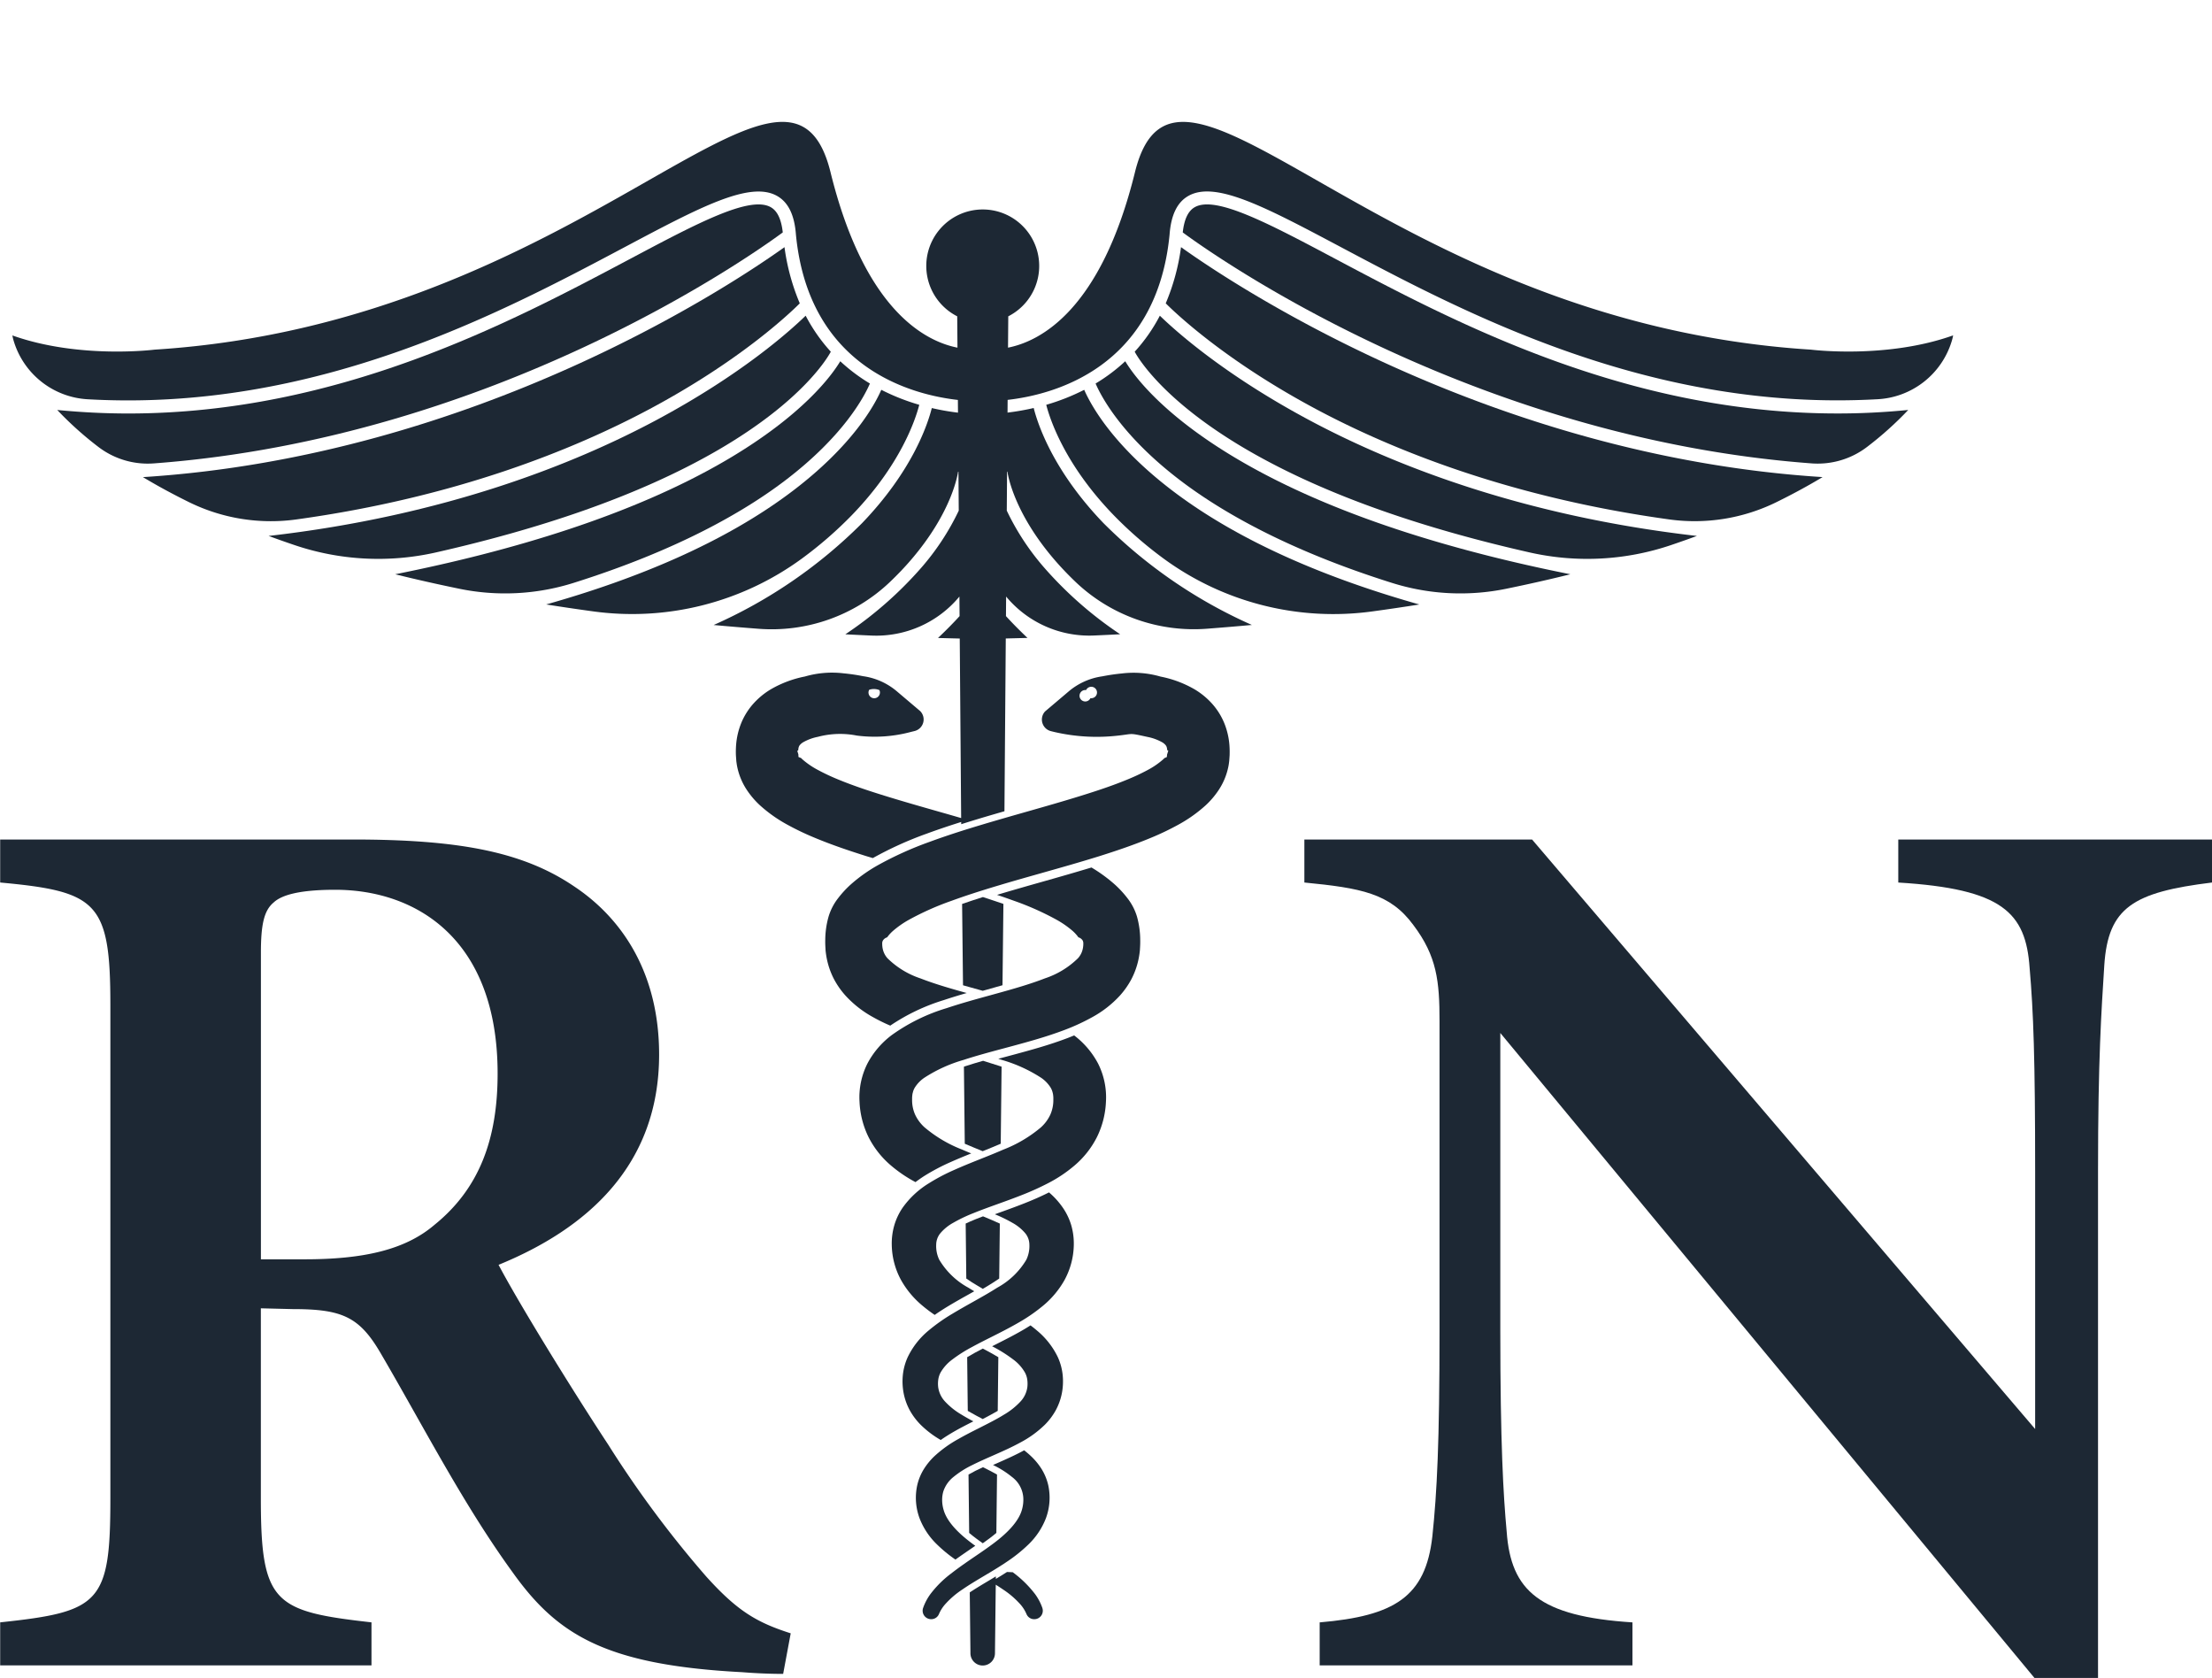 <?xml version="1.0" encoding="UTF-8"?>
<!DOCTYPE svg PUBLIC '-//W3C//DTD SVG 1.0//EN'
          'http://www.w3.org/TR/2001/REC-SVG-20010904/DTD/svg10.dtd'>
<svg data-name="Layer 1" height="210.3" preserveAspectRatio="xMidYMid meet" version="1.0" viewBox="126.8 138.0 277.3 210.3" width="277.3" xmlns="http://www.w3.org/2000/svg" xmlns:xlink="http://www.w3.org/1999/xlink" zoomAndPan="magnify"
><g id="change1_1"
  ><path d="M260.005,289.311a9.9,9.9,0,0,0-1.7-1.868c-1.1.555-2.154,1-2.974,1.325-1.065.422-2.1.8-3.1,1.157-.245.088-.476.173-.715.26a17.873,17.873,0,0,1,2.2,1.069,5.7,5.7,0,0,1,1.629,1.329,2.28,2.28,0,0,1,.5,1.386,3.975,3.975,0,0,1-.381,1.912,9.555,9.555,0,0,1-3.65,3.505c-.938.6-1.957,1.175-3.035,1.779-.832.467-1.692.949-2.565,1.475a22.413,22.413,0,0,0-3,2.111,9.88,9.88,0,0,0-2.624,3.346,7.211,7.211,0,0,0-.61,2.265,7.887,7.887,0,0,0,.108,2.278,7.446,7.446,0,0,0,.792,2.165,8.225,8.225,0,0,0,1.326,1.753,12.339,12.339,0,0,0,2.528,1.918c.565-.4,1.126-.743,1.669-1.057.832-.476,1.637-.885,2.42-1.281-.514-.273-1.011-.548-1.474-.834a9.053,9.053,0,0,1-2.086-1.661,3.294,3.294,0,0,1-.851-1.794,3.755,3.755,0,0,1,.017-.985,2.682,2.682,0,0,1,.289-.854,5.344,5.344,0,0,1,1.5-1.648,17.609,17.609,0,0,1,2.421-1.533c.745-.408,1.521-.8,2.343-1.212,1.133-.57,2.305-1.159,3.5-1.849a21.123,21.123,0,0,0,3.061-2.11,11.422,11.422,0,0,0,2.709-3.233,9.539,9.539,0,0,0,1.161-4.382,8.221,8.221,0,0,0-.312-2.456A7.771,7.771,0,0,0,260.005,289.311Z" fill="#1d2834"
  /></g
  ><g id="change1_2"
  ><path d="M269.341,252.9a7.01,7.01,0,0,0-1.2-2.325,12.724,12.724,0,0,0-1.611-1.741,19.015,19.015,0,0,0-2.9-2.111c-2.025.612-4.041,1.191-6,1.743-1.815.513-3.529,1-5.257,1.514-.2.059-.39.117-.582.175.756.251,1.457.5,2.127.741a35.175,35.175,0,0,1,5.348,2.383,11.915,11.915,0,0,1,2,1.393,5.02,5.02,0,0,1,.62.659,1.032,1.032,0,0,0,.115.148.908.908,0,0,1,.528.4.786.786,0,0,1,.075.425c0,.034,0,.071,0,.1l0,.05-.016.138a1.724,1.724,0,0,1-.038.265,2.521,2.521,0,0,1-.611,1.237,10.7,10.7,0,0,1-4.14,2.523c-1.836.715-3.916,1.309-5.889,1.855l-1.18.326c-1.7.469-3.463.953-5.27,1.556a23.254,23.254,0,0,0-6.837,3.349,10.706,10.706,0,0,0-3.071,3.573,9.387,9.387,0,0,0-1,4.814,11.085,11.085,0,0,0,1.147,4.458,11.434,11.434,0,0,0,2.786,3.517,16.963,16.963,0,0,0,3.084,2.09c.37-.281.728-.528,1.055-.741a26.006,26.006,0,0,1,3.432-1.808c.859-.381,1.686-.719,2.5-1.047-.383-.157-.762-.315-1.133-.478a16.514,16.514,0,0,1-4.708-2.782,4.926,4.926,0,0,1-1.2-1.615,4.469,4.469,0,0,1-.373-1.849v-.1c0-.062,0-.123,0-.171.006-.065.009-.11.01-.155l.018-.161a1.5,1.5,0,0,1,.061-.308,2.067,2.067,0,0,1,.241-.613,4.15,4.15,0,0,1,1.214-1.259,18.315,18.315,0,0,1,4.913-2.231c1.606-.526,3.3-.98,5.094-1.46l1.019-.274c2-.542,4.275-1.158,6.582-2.034a26.062,26.062,0,0,0,3.456-1.6,13.429,13.429,0,0,0,3.445-2.694,10.337,10.337,0,0,0,1.435-2.045,9.645,9.645,0,0,0,.881-2.433,10.482,10.482,0,0,0,.194-1.262l0-.06c.025-.4.046-.744.034-1.217A11.025,11.025,0,0,0,269.341,252.9Z" fill="#1d2834"
  /></g
  ><g id="change1_3"
  ><path d="M257.386,322.129a8.2,8.2,0,0,0-1.308-1.6c-.292-.279-.589-.528-.888-.762-1.1.6-2.2,1.089-3.171,1.518l-.388.171c-.119.052-.23.1-.347.155l.01,0a11.734,11.734,0,0,1,2.374,1.5,3.52,3.52,0,0,1,1.419,2.954,4.5,4.5,0,0,1-.181,1.167c-.367,1.3-1.567,2.72-3.567,4.209-.729.548-1.49,1.068-2.3,1.619-1,.681-2.028,1.386-3.047,2.181a13.165,13.165,0,0,0-2.542,2.529,6.678,6.678,0,0,0-.913,1.713l-.021.06a1.062,1.062,0,0,0,1.017,1.39,1.037,1.037,0,0,0,.968-.623,4.579,4.579,0,0,1,.735-1.189,10.929,10.929,0,0,1,2.22-1.917c.851-.587,1.756-1.125,2.715-1.695.921-.547,1.873-1.114,2.813-1.748a18.768,18.768,0,0,0,2.767-2.218,9.1,9.1,0,0,0,2.16-3.248,7.367,7.367,0,0,0,.3-4.149A6.7,6.7,0,0,0,257.386,322.129Z" fill="#1d2834"
  /></g
  ><g id="change1_4"
  ><path d="M280.277,228.631a8.5,8.5,0,0,0-1.6-2.516,9.439,9.439,0,0,0-2.133-1.728,13.8,13.8,0,0,0-4.256-1.59,12.166,12.166,0,0,0-4.839-.393,24.266,24.266,0,0,0-2.448.359,8.322,8.322,0,0,0-4.238,1.9l-2.951,2.5a1.5,1.5,0,0,0,.748,2.476l.41.1a23.5,23.5,0,0,0,7.9.465c2.108-.222,1.355-.375,3.8.159a6.139,6.139,0,0,1,1.857.687,1.581,1.581,0,0,1,.4.342.786.786,0,0,1,.1.162l.031.076a1.582,1.582,0,0,1,.065.372v.014l.136.061-.154.5-.026.3-.31.143c-.053.055-.114.116-.184.18a10.053,10.053,0,0,1-1.9,1.3,26.282,26.282,0,0,1-2.561,1.2c-1.585.655-3.381,1.283-5.821,2.038-2.25.7-4.5,1.341-6.892,2.021-1.833.522-3.728,1.062-5.613,1.628s-4.114,1.259-6.438,2.115a43.461,43.461,0,0,0-6.564,2.966,19.569,19.569,0,0,0-3.332,2.374,12.707,12.707,0,0,0-1.6,1.732,7.017,7.017,0,0,0-1.2,2.33,10.984,10.984,0,0,0-.408,2.859c-.012.477.009.822.034,1.221l0,.085a10.563,10.563,0,0,0,.19,1.231,9.66,9.66,0,0,0,.883,2.439,10.3,10.3,0,0,0,1.436,2.046,13.419,13.419,0,0,0,3.443,2.693,21.858,21.858,0,0,0,2.163,1.064,24.991,24.991,0,0,1,6.708-3.2c.977-.326,1.935-.616,2.877-.887-1.943-.539-3.984-1.124-5.791-1.829a10.686,10.686,0,0,1-4.139-2.524,2.562,2.562,0,0,1-.616-1.269,1.842,1.842,0,0,1-.031-.23l-.015-.138,0-.05c0-.027,0-.064,0-.1a.77.77,0,0,1,.077-.428.908.908,0,0,1,.515-.4c.017-.007.044-.032.113-.132a4.946,4.946,0,0,1,.63-.673,11.859,11.859,0,0,1,2-1.4,35.266,35.266,0,0,1,5.347-2.382c1.674-.613,3.52-1.214,5.985-1.95,1.735-.52,3.534-1.027,5.273-1.519,2.387-.674,4.856-1.371,7.323-2.14,1.919-.607,4.194-1.358,6.5-2.321a34.1,34.1,0,0,0,3.337-1.6,17.774,17.774,0,0,0,3.445-2.438,10.543,10.543,0,0,0,1.674-1.981,8.224,8.224,0,0,0,1.171-2.865c.029-.139.051-.27.068-.4s.039-.283.044-.361l.046-.647a11.556,11.556,0,0,0-.023-1.277A9.124,9.124,0,0,0,280.277,228.631ZM263.5,225.5a.717.717,0,1,1-.545-1.01.717.717,0,1,1,.545,1.01Z" fill="#1d2834"
  /></g
  ><g id="change1_5"
  ><path d="M261.458,267.77c-.26.107-.517.21-.769.309-2.362.9-4.661,1.52-6.689,2.07l-1.021.274-1.032.277c.149.047.3.092.447.14a18.347,18.347,0,0,1,4.918,2.234,4.164,4.164,0,0,1,1.213,1.264,2.26,2.26,0,0,1,.25.652,1.347,1.347,0,0,1,.047.263l.018.159c0,.045.005.09.009.135,0,.068,0,.129,0,.191v.083a4.51,4.51,0,0,1-.374,1.868,4.949,4.949,0,0,1-1.2,1.617,16.555,16.555,0,0,1-4.706,2.779c-.871.382-1.773.742-2.727,1.123-1.079.431-2.2.877-3.345,1.387a24.542,24.542,0,0,0-3.288,1.729,11.194,11.194,0,0,0-3.218,2.988,7.749,7.749,0,0,0-1.085,2.271,8.22,8.22,0,0,0-.313,2.455,9.524,9.524,0,0,0,1.159,4.383,11.424,11.424,0,0,0,2.711,3.238,18.046,18.046,0,0,0,1.514,1.139c.569-.4,1.128-.754,1.665-1.081.891-.537,1.758-1.023,2.6-1.493l.692-.389c-.248-.15-.5-.3-.744-.452a9.529,9.529,0,0,1-3.65-3.512,3.951,3.951,0,0,1-.377-1.883,2.289,2.289,0,0,1,.5-1.4,5.712,5.712,0,0,1,1.636-1.336,19.018,19.018,0,0,1,2.538-1.212c.954-.388,1.958-.749,3.02-1.132,1-.359,2.025-.729,3.073-1.144a33.687,33.687,0,0,0,3.279-1.484,17.212,17.212,0,0,0,3.3-2.211,11.445,11.445,0,0,0,2.784-3.515,11.052,11.052,0,0,0,1.149-4.45,9.387,9.387,0,0,0-.992-4.821A10.691,10.691,0,0,0,261.458,267.77Z" fill="#1d2834"
  /></g
  ><g id="change1_6"
  ><path d="M257.46,339.49a6.664,6.664,0,0,0-.917-1.722,13.913,13.913,0,0,0-2.784-2.72l-.721-.031c-.469.305-.934.59-1.4.87l0-.316c-.352.213-.7.426-1.049.631-.784.466-1.517.912-2.219,1.373l.086,7.627a1.537,1.537,0,0,0,3.074,0l.1-8.591c.308.195.612.391.906.594a10.953,10.953,0,0,1,2.219,1.915,4.583,4.583,0,0,1,.736,1.191,1.037,1.037,0,0,0,.968.623h0a1.062,1.062,0,0,0,1.017-1.39Z" fill="#1d2834"
  /></g
  ><g id="change1_7"
  ><path d="M259.415,308.1a9.886,9.886,0,0,0-2.628-3.35c-.266-.227-.532-.439-.8-.64-.347.219-.68.423-.974.594-1.223.707-2.409,1.3-3.556,1.88l-.284.144c.064.034.131.068.195.1a17.68,17.68,0,0,1,2.42,1.533,5.337,5.337,0,0,1,1.5,1.656,2.668,2.668,0,0,1,.287.854,3.778,3.778,0,0,1,.016.971,3.289,3.289,0,0,1-.85,1.8,9.049,9.049,0,0,1-2.09,1.664c-.829.513-1.764.994-2.729,1.482l-.456.231c-.82.414-1.669.843-2.531,1.337a15.18,15.18,0,0,0-3.015,2.17,8.227,8.227,0,0,0-1.311,1.608,6.713,6.713,0,0,0-.825,2.016,7.374,7.374,0,0,0,.3,4.152,9.088,9.088,0,0,0,2.158,3.244,17.414,17.414,0,0,0,2.334,1.917c.627-.45,1.247-.877,1.855-1.293.217-.147.422-.29.632-.434-.135-.1-.275-.195-.408-.3-2-1.487-3.2-2.9-3.565-4.212a4.408,4.408,0,0,1-.18-1.158,3.775,3.775,0,0,1,.142-1.127,3.84,3.84,0,0,1,1.277-1.831,11.748,11.748,0,0,1,2.374-1.5c.779-.393,1.61-.759,2.49-1.147l.386-.171c1-.441,2.028-.9,3.094-1.479a13.261,13.261,0,0,0,3.125-2.259,8.283,8.283,0,0,0,1.326-1.753,7.463,7.463,0,0,0,.79-2.166,7.892,7.892,0,0,0,.108-2.274A7.211,7.211,0,0,0,259.415,308.1Z" fill="#1d2834"
  /></g
  ><g id="change1_8"
  ><path d="M252.247,281.344l.006,0,.108-9.658c-.074-.024-.143-.049-.218-.073l-2.1-.663c-.747.213-1.478.43-2.186.662l-.219.074.108,9.658h0c.368.161.741.316,1.119.472l1.124.462C250.775,281.963,251.528,281.659,252.247,281.344Z" fill="#1d2834"
  /></g
  ><g id="change1_9"
  ><path d="M251.878,314.824l.075-6.726c-.3-.178-.611-.362-.972-.559l-.973-.523c-.336.174-.668.347-.989.523-.361.2-.676.38-.972.559l.075,6.729c.312.182.661.376,1.075.6l.794.421C250.652,315.507,251.289,315.17,251.878,314.824Z" fill="#1d2834"
  /></g
  ><g id="change1_10"
  ><path d="M252.063,298.241l.077-6.889c-.29-.136-.6-.275-.947-.421l-1.159-.486c-.3.115-.6.229-.895.346-.476.193-.9.378-1.279.558l.077,6.893c.219.153.446.305.685.456.163.105.327.2.492.3l.888.536c.473-.275.93-.55,1.365-.83C251.61,298.552,251.841,298.4,252.063,298.241Z" fill="#1d2834"
  /></g
  ><g id="change1_11"
  ><path d="M250.853,330.8c.307-.229.586-.455.853-.68l.082-7.314c-.264-.152-.544-.306-.859-.465l-.9-.456c-.326.15-.649.3-.955.455s-.595.313-.859.466l.082,7.315c.265.223.543.448.848.675.078.059.156.114.234.17l.621.451C250.287,331.207,250.576,331,250.853,330.8Z" fill="#1d2834"
  /></g
  ><g id="change1_12"
  ><path d="M251.692,261.7l.783-.22.114-10.193q-.51-.177-1.052-.358l-1.515-.5c-.954.3-1.808.584-2.611.863l.114,10.192.681.192,1.791.5.516-.142Z" fill="#1d2834"
  /></g
  ><g id="change1_13"
  ><path d="M262.718,186.856a26.968,26.968,0,0,1-4.76,1.878c.486,1.886,2.359,7.537,8.452,13.83a50.058,50.058,0,0,0,6.265,5.446,36.036,36.036,0,0,0,26.3,6.6q2.957-.407,5.755-.85c-11.165-3.153-22.356-7.712-31-14.3C266.315,193.806,263.573,188.808,262.718,186.856Z" fill="#1d2834"
  /></g
  ><g id="change1_14"
  ><path d="M267.863,183.275a22.148,22.148,0,0,1-3.717,2.791c.693,1.611,3.291,6.6,10.727,12.228,5.215,3.946,13.542,8.71,26.435,12.763a28.563,28.563,0,0,0,14.3.735q4.236-.869,8.054-1.819c-14.583-2.912-29.683-7.387-41.46-14.272C272.47,190.012,268.862,184.947,267.863,183.275Z" fill="#1d2834"
  /></g
  ><g id="change1_15"
  ><path d="M353.822,181.821c-54.055-3.408-79.424-43.8-84.741-22.239-4.265,17.3-11.862,21.187-15.914,21.989l.031-3.927a7.078,7.078,0,1,0-6.4,0l.031,3.928c-4.052-.8-11.649-4.694-15.914-21.99-5.317-21.564-30.686,18.831-84.741,22.239,0,0-9.456,1.2-17.822-1.781a6.009,6.009,0,0,0,.183.747,10.288,10.288,0,0,0,9.319,7.257c28.309,1.587,51.487-10.7,67.221-19.051,9.455-5.019,15.7-8.336,19.107-6.455,1.431.79,2.217,2.395,2.4,4.887,1.635,16.746,14.594,20.058,20.3,20.7l.013,1.593a30.35,30.35,0,0,1-3.283-.576c-.53,2.1-2.467,7.9-8.756,14.437a61.513,61.513,0,0,1-18.594,12.754q2.733.249,5.579.468a21.506,21.506,0,0,0,16.479-5.819c1.017-.969,1.9-1.9,2.652-2.776,5.32-6.167,5.926-11.038,5.931-11.087l.049.006.038,4.874a31.357,31.357,0,0,1-4.683,7.138,48.071,48.071,0,0,1-9.534,8.361q1.608.083,3.25.156a13.547,13.547,0,0,0,11.051-4.886l.02,2.451c-.68.744-1.577,1.674-2.705,2.739q1.353.037,2.726.069l.176,22.5c-.907-.263-1.811-.523-2.7-.775-2.39-.682-4.649-1.326-6.9-2.024-2.44-.754-4.235-1.383-5.821-2.038a26.175,26.175,0,0,1-2.562-1.206,10.064,10.064,0,0,1-1.9-1.3c-.069-.064-.129-.124-.181-.178l-.327-.131-.017-.338-.137-.433.124-.069,0-.045a1.6,1.6,0,0,1,.066-.375l.027-.068a.659.659,0,0,1,.084-.141,1.6,1.6,0,0,1,.436-.377,6.115,6.115,0,0,1,1.846-.681,10.808,10.808,0,0,1,4.88-.159,17.568,17.568,0,0,0,6.819-.465l.411-.1a1.493,1.493,0,0,0,.714-2.506l-2.917-2.471a8.322,8.322,0,0,0-4.239-1.9,24.222,24.222,0,0,0-2.452-.36,12.2,12.2,0,0,0-4.841.4,13.794,13.794,0,0,0-4.25,1.59,9.393,9.393,0,0,0-2.131,1.726,8.484,8.484,0,0,0-1.6,2.517,9.123,9.123,0,0,0-.645,2.765,11.571,11.571,0,0,0-.022,1.3l.045.615c0,.088.026.242.043.366s.04.269.067.4a8.238,8.238,0,0,0,1.173,2.875,10.576,10.576,0,0,0,1.677,1.981,17.684,17.684,0,0,0,3.445,2.437,33.745,33.745,0,0,0,3.336,1.6c2.3.964,4.578,1.714,6.5,2.322.294.091.587.174.881.263l.038-.023a44.648,44.648,0,0,1,6.729-3.044c1.5-.552,2.955-1.034,4.309-1.46l0,.28c.8-.252,1.558-.484,2.268-.7,1.053-.316,2.106-.622,3.152-.923l.167-21.654q1.371-.032,2.723-.069c-1.126-1.063-2.022-1.992-2.7-2.735l.019-2.451a13.549,13.549,0,0,0,11.048,4.882q1.641-.073,3.25-.156a48.071,48.071,0,0,1-9.534-8.361,31.372,31.372,0,0,1-4.681-7.133l.037-4.879.048-.006c0,.049.611,4.92,5.931,11.087.757.876,1.635,1.807,2.652,2.776a21.506,21.506,0,0,0,16.479,5.819q2.847-.219,5.579-.468a61.513,61.513,0,0,1-18.594-12.754c-6.289-6.537-8.226-12.335-8.756-14.437a30.613,30.613,0,0,1-3.281.576l.012-1.593c5.7-.645,18.661-3.958,20.3-20.7.184-2.492.97-4.1,2.4-4.887,3.406-1.881,9.652,1.436,19.107,6.455,15.734,8.35,38.912,20.638,67.221,19.051a10.288,10.288,0,0,0,9.319-7.257,6.009,6.009,0,0,0,.183-.747C363.278,183.02,353.822,181.821,353.822,181.821ZM237.044,224.493a.717.717,0,1,1-1.282-.04A1.789,1.789,0,0,1,237.044,224.493Z" fill="#1d2834"
  /></g
  ><g id="change1_16"
  ><path d="M294.162,170.423c-8.341-4.427-14.929-7.922-17.565-6.467-.843.465-1.341,1.51-1.526,3.174,3.7,2.735,36.066,25.766,78.838,28.947A10.2,10.2,0,0,0,360.876,194a42.8,42.8,0,0,0,5.144-4.62q-4.533.447-8.9.44C330.7,189.819,309.112,178.357,294.162,170.423Z" fill="#1d2834"
  /></g
  ><g id="change1_17"
  ><path d="M272.938,176.016c1.492,1.487,7.685,7.3,18.838,13.254,9.5,5.071,24.269,11.066,44.263,13.827a23.242,23.242,0,0,0,13.407-2.137c2.144-1.052,4.082-2.112,5.835-3.166-41.822-2.648-74.1-24.29-80.426-28.82A27.278,27.278,0,0,1,272.938,176.016Z" fill="#1d2834"
  /></g
  ><g id="change1_18"
  ><path d="M272.2,177.567a21.2,21.2,0,0,1-3.152,4.512c.348.657,3.488,6.144,14.18,12.348,10.141,5.883,22.78,9.977,35.4,12.826a32.752,32.752,0,0,0,17.7-.953q1.651-.56,3.2-1.13c-22.16-2.531-38.372-9.051-48.589-14.512C280.361,185.005,274.279,179.583,272.2,177.567Z" fill="#1d2834"
  /></g
  ><g id="change1_19"
  ><path d="M233.59,202.564c6.093-6.293,7.966-11.944,8.452-13.83a26.968,26.968,0,0,1-4.76-1.878c-.855,1.952-3.6,6.95-11.012,12.6-8.641,6.589-19.832,11.148-31,14.3q2.8.443,5.755.85a36.036,36.036,0,0,0,26.3-6.6A50.058,50.058,0,0,0,233.59,202.564Z" fill="#1d2834"
  /></g
  ><g id="change1_20"
  ><path d="M225.127,198.294c7.436-5.626,10.034-10.617,10.727-12.228a22.148,22.148,0,0,1-3.717-2.791c-1,1.672-4.607,6.737-14.335,12.426-11.777,6.885-26.877,11.36-41.46,14.272q3.822.948,8.054,1.819a28.563,28.563,0,0,0,14.3-.735C211.585,207,219.912,202.24,225.127,198.294Z" fill="#1d2834"
  /></g
  ><g id="change1_21"
  ><path d="M146.091,196.077c42.772-3.181,75.135-26.212,78.838-28.947-.185-1.664-.683-2.709-1.526-3.174-2.636-1.455-9.224,2.04-17.565,6.467-14.95,7.934-36.541,19.4-62.962,19.4q-4.359,0-8.9-.44a42.8,42.8,0,0,0,5.144,4.62A10.2,10.2,0,0,0,146.091,196.077Z" fill="#1d2834"
  /></g
  ><g id="change1_22"
  ><path d="M163.961,203.1c19.994-2.761,34.76-8.756,44.263-13.827,11.153-5.951,17.346-11.767,18.838-13.254a27.278,27.278,0,0,1-1.917-7.042c-6.331,4.53-38.6,26.172-80.426,28.82,1.753,1.054,3.691,2.114,5.835,3.166A23.242,23.242,0,0,0,163.961,203.1Z" fill="#1d2834"
  /></g
  ><g id="change1_23"
  ><path d="M216.772,194.427c10.692-6.2,13.832-11.691,14.18-12.348a21.2,21.2,0,0,1-3.152-4.512c-2.079,2.016-8.161,7.438-18.736,13.091-10.217,5.461-26.429,11.981-48.589,14.512q1.551.571,3.2,1.13a32.752,32.752,0,0,0,17.7.953C193.992,204.4,206.631,200.31,216.772,194.427Z" fill="#1d2834"
  /></g
  ><g id="change1_24"
  ><path d="M224.977,347.79c-1.345,0-3.2-.057-5.167-.216-17.214-.9-23.217-4.753-28.775-12.555-6.2-8.536-11.211-18.361-16.513-27.414-2.667-4.578-4.841-5.534-11-5.534l-4.021-.1V325.83c0,13.122,1.648,14.125,13.869,15.5v5.391H126.822v-5.391c12.492-1.329,13.814-2.38,13.814-15.5V263.949c0-12.914-1.648-14.22-13.814-15.343v-5.39h44.229c13.28,0,21.29,1.537,27.652,5.828,6.425,4.244,10.725,11.307,10.725,21.124,0,14-9.173,21.879-20.128,26.354,2.555,4.832,8.989,15.3,13.766,22.565a134,134,0,0,0,12.269,16.5c3.886,4.307,6.306,5.748,10.59,7.118Zm-60-51.961c7.349,0,12.6-1.17,16.275-4.308,5.589-4.513,7.93-10.676,7.93-18.964,0-16.936-10.271-23.042-20.359-23.042-4.411,0-6.7.636-7.715,1.591-1.226,1.012-1.6,2.811-1.6,6.331v38.392Z" fill="#1d2834"
  /></g
  ><g id="change1_25"
  ><path d="M404.1,248.606c-9.881,1.218-13.018,3.122-13.5,10.343-.366,5.821-.788,11.681-.788,25.868v63.546h-7.914l-67.017-80.9v37.325c0,14.022.374,20.567.8,25.185.526,7.4,4.093,10.613,15.765,11.361v5.391H292.237v-5.391c9.356-.8,13.281-3.185,14.125-10.78.581-5.51.9-11.744.9-25.822V265.987c0-4.975-.319-8.144-3.289-12.062-2.922-3.981-6.576-4.626-13.655-5.319v-5.39h28.544L381.929,317.1V284.817c0-14.187-.214-20-.692-25.5-.478-6.959-3.416-9.913-16.466-10.709v-5.39H404.1Z" fill="#1d2834"
  /></g
></svg
>
